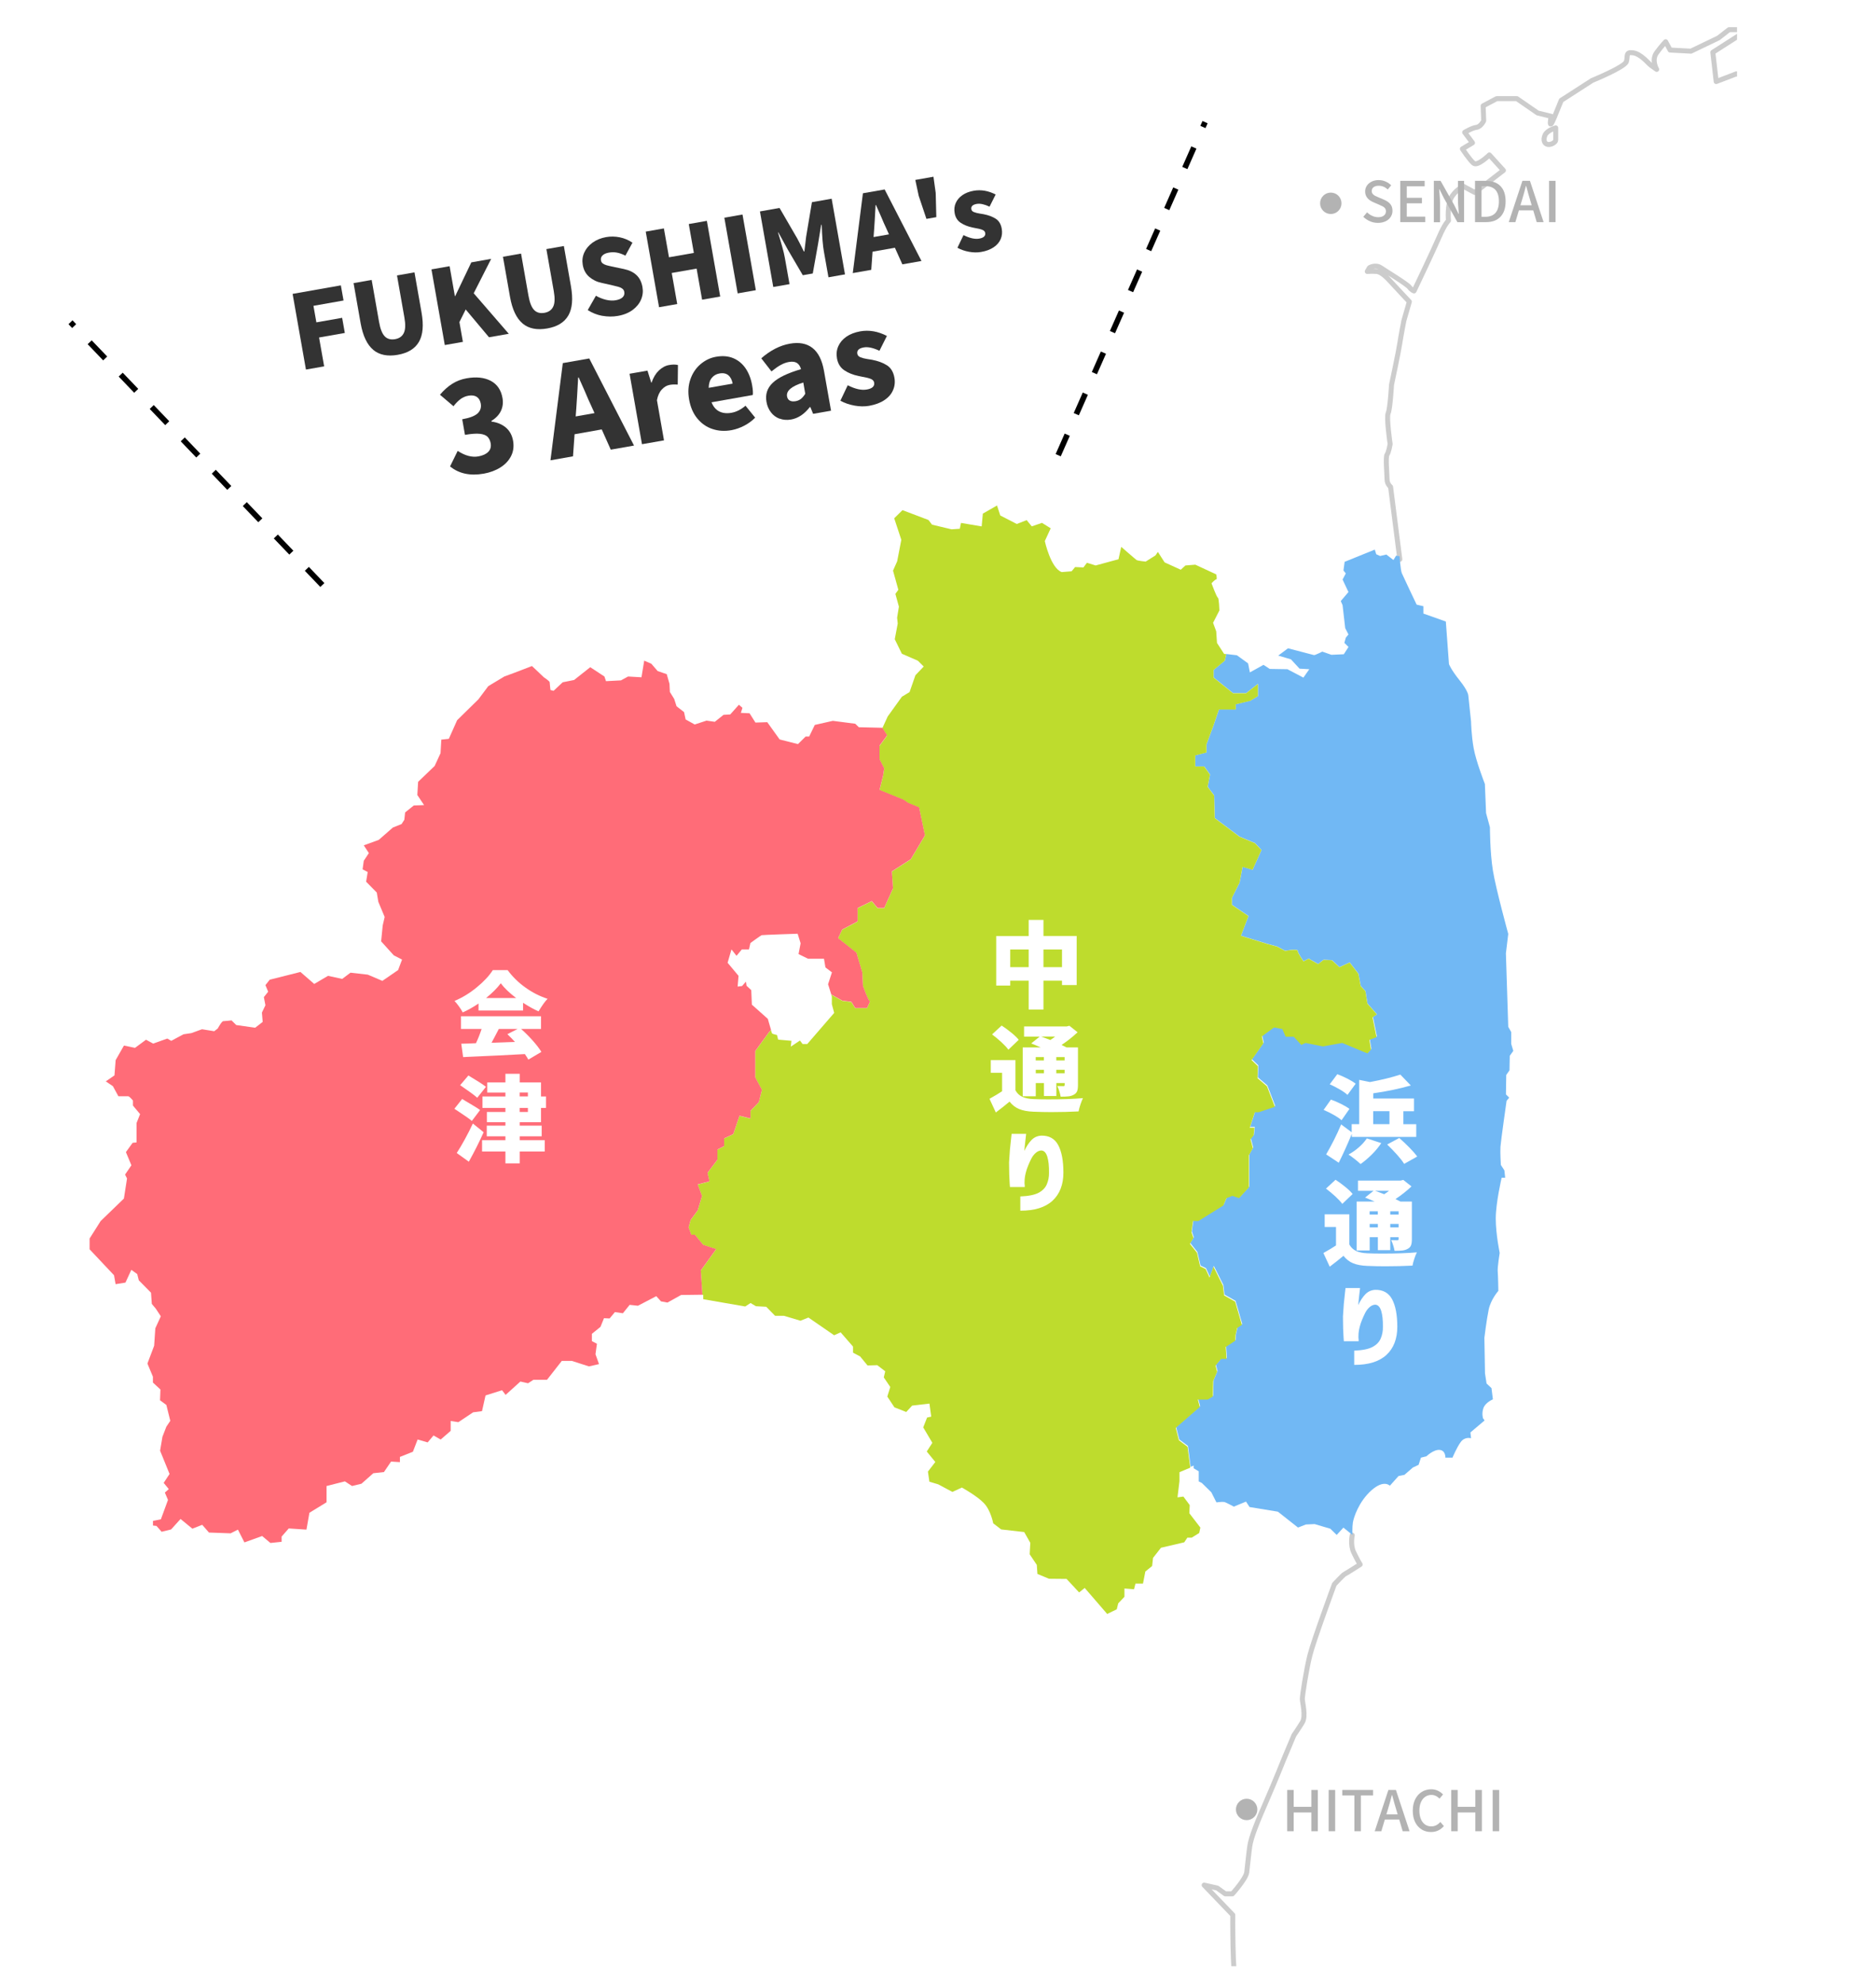 <?xml version="1.0" encoding="UTF-8"?><svg id="_レイヤー_2" xmlns="http://www.w3.org/2000/svg" xmlns:xlink="http://www.w3.org/1999/xlink" viewBox="0 0 334.8 354"><defs><style>.cls-1,.cls-2,.cls-3{fill:none;}.cls-4{clip-path:url(#clippath-1);}.cls-5,.cls-6{fill:#fff;}.cls-7{fill:#71b8f4;}.cls-6{filter:url(#drop-shadow-1);}.cls-2{stroke:#ccc;stroke-linecap:round;stroke-linejoin:round;stroke-width:.89px;}.cls-3{stroke:#000;stroke-dasharray:4;stroke-miterlimit:10;}.cls-8{fill:#bedc2d;}.cls-9{fill:#b3b3b3;}.cls-10{fill:#ff6c78;}.cls-11{fill:#333;}.cls-12{clip-path:url(#clippath);}</style><clipPath id="clippath"><rect class="cls-1" width="334.8" height="354"/></clipPath><clipPath id="clippath-1"><polygon class="cls-1" points="310 350.78 -32.85 350.78 -32.85 203 90.51 102.6 107.85 1.48 310 1.48 310 350.78"/></clipPath><filter id="drop-shadow-1" x="-185.18" y="-75.59" width="534" height="520" filterUnits="userSpaceOnUse"><feOffset dx="2" dy="2"/><feGaussianBlur result="blur" stdDeviation="5"/><feFlood flood-color="#000" flood-opacity=".06"/><feComposite in2="blur" operator="in"/><feComposite in="SourceGraphic"/></filter></defs><g id="_レイヤー_1-2"><g class="cls-12"><g class="cls-4"><path class="cls-6" d="M331.65-62.2c-.12-.22-.39-.3-.61-.18l-3.18,1.72-1.88,1.53L84.92-27.53l-16.03.72c.53-.37,1.04-.66,1.55-.95,1.1-.64,2.24-1.29,3.36-2.56.16-.19.15-.47-.04-.63s-.47-.14-.63.04c-1.02,1.16-2.05,1.75-3.13,2.38-.85.49-1.73,1-2.66,1.8-2.34,2.01-5,5.83-8.25,15.78-2.68,8.2-5.61,15.57-7.96,21.5-3.17,8.01-5.47,13.79-5.47,17.05,0,1.69-.06,4.05-.12,6.55-.14,6.02-.3,12.84.12,15.97.54,3.95-2.39,11.92-4.18,16.32-1.17,2.87-14.65,23.5-18.48,26.1-1.63,1.11-2.54,1.7-3.05,2.03-.73.48-.93.6-.79,1.01.01.06.06.23,1.57,3.13l-1.17.55c-.77-3.4-1.34-3.4-1.62-3.4-.54,0-5.72,2.49-9.97,4.58-.15.08-.25.23-.25.4,0,1.42-.06,3.85-.23,4.34-.02.05-.04.09-.05.1l-1.74-3.27c-.1-.19-.33-.28-.53-.21-6.86,2.26-7.15,2.69-7.25,2.83-.26.38-.78,1.8-1.03,2.52l-2.14-.29c-.11,0-.22.01-.32.08-.58.4-14.16,9.82-16.41,11.96-.97.93-2.93,2.44-4.83,3.91-2.58,2-5.02,3.88-5.6,4.73-.82,1.17-1.09,2.02-1.17,2.34-.37.44-1.91,2.4-2.21,5.05-.65,1.55-1.08,2.41-1.12,2.5,0,.03-.83,2.86-1.55,4.36-.78,1.61-1.01,3.97-1.02,4.15,0,.05.44,5.49.01,7.25-.48,1.95-4.68,14.59-6.75,17.19-.7.87-1.82,1.94-3.12,3.17-2.77,2.63-6.22,5.91-8.57,10.03-2.19,3.83-3.25,6.97-4.02,9.26-.45,1.35-.81,2.41-1.24,3.15-.32.55-.74,1.43-1.23,2.44-1.27,2.65-3.2,6.66-4.67,7.36-.25.12-.57.26-.94.43-3,1.37-9.23,4.22-13.02,8-4.08,4.08-11.8,12.52-14.1,15.56-2.04,2.69-7.2,6.95-11.06,9.11-.36.2-.72.41-1.06.6-3.09,1.77-5.32,3.05-9.76,2.16-5.12-1.04-8.21-.68-8.33-.67-.1.01-.2.06-.27.13l-9.05,9.34c-.94.55-21.4-50.98-22.6-49.81-.98.96-1.12,63.93-4.6,65.56-.34.16-.62.28-.81.37-1.92.8-6.4,2.42-6.44,2.43-.23.08-.35.34-.27.57.07.18.24.3.42.3.05,0,.1,0,.15-.03.05-.02,4.54-1.64,6.48-2.45.11-.05.27-.12.47-.21v154.04H231.59c1.24,1.39,2.31,2.41,2.66,2.74l.5,3.03c.04.22.23.37.44.37.02,0,.48-.28.44-.52l-.53-3.18c-.02-.1-.07-.19-.14-.26-.02-.02-.95-.88-2.16-2.18-1.41-1.52-3.19-3.63-4.37-5.76-2.15-3.87-12.26-31.43-12.58-33.61-.33-2.3-.59-11.07.53-12.76,1.34-2.02,1.28-4.51,1.28-4.62,0-.12-.05-.22-.13-.31-.1-.1-2.42-2.36-5.16-3.63-2.07-.96-5.5-2.81-6.96-3.6l.49-.29c.9.4,2.71,1.19,2.93,1.3.29.15,5.39,3.1,5.75,3.39h0c.21.18.95.58,4.18,2.08.21.1.45.02.57-.18,3.15-5.28,3.15-5.48,3.15-5.62,0-.2-.11-.46-.54-1.41-.27-.59-.6-1.35-.93-2.16-.53-1.33-.59-9.39-.57-12.39,0-.12-.04-.23-.12-.31l-4.09-4.25.8.18,1.35.98c.08.05.17.08.26.08h1.28c.13,0,.25-.05.33-.15.26-.28,2.5-2.8,2.67-4.08.06-.5.13-1.1.2-1.76.09-.88.2-1.85.33-2.82.22-1.67,1.48-4.65,2.97-8.08,1.56-3.58,3.07-7.36,3.08-7.39l1.76-4.2s.84-1.21,1.52-2.31c.59-.96.33-2.61.16-3.7-.05-.32-.09-.57-.09-.72,0-.58.7-5.1,1.34-7.67.61-2.43,3.96-11.55,4.32-12.53.68-.73,1.49-1.56,1.62-1.65.24-.1,2.07-1.26,2.84-1.76.21-.13.27-.41.14-.62,0,0-.5-.79-1.12-2.12-.43-.92-.69-2.24-.8-2.95v-.04s-.07-1.27.06-2.11c.12-.8.97-3.51,3.14-5.44,1.81-1.61,2.58-.89,2.6-.87l.37.42,1.81-2.02,1.02-.2,1.56-1.36,1.15-.55.4-1.22.85-.21.1-.09c.29-.28,1.27-1.08,1.96-1,.57.05.57.73.57.86l-.03.53h2.13l.13-.31s.72-1.75,1.42-2.69c.5-.68,1.2-.5,1.27-.48l.73.23-.16-1.53,2.69-2.28-.5-.68c-.05-.19-.15-.77.08-1.44.23-.64,1.09-1.13,1.41-1.26l.35-.15-.31-2.56-.89-.84-.25-1.56-.11-6.29s.39-3.21.77-5c.35-1.67,1.59-3.07,1.61-3.09l.13-.15v-.2c0-.11-.04-2.76-.11-3.5-.05-.48.19-2.21.35-3.19l.02-.09-.02-.09s-.68-3.3-.69-6.05c0-2.21.71-5.62.96-6.76h.79l-.21-1.99-.63-.96c-.03-.49-.12-2.2-.06-3.05.06-.93.92-7.01,1.07-8.01l.68-.81-.76-.74.05-3.11.58-.83.05-2.59.68-.95-.42-1.41v-2.24l-.53-.94-.42-12.91.43-3.57-.03-.09c-.02-.08-2.21-8.04-2.73-11.25-.51-3.19-.52-7.6-.52-7.64l-.69-2.62-.21-5.13-.03-.16s-1.57-4.02-1.98-6.28c-.41-2.27-.47-4.68-.47-4.75l-.49-4.58c0-.16-.08-1.04-1.66-3.01-1.26-1.57-1.7-2.48-1.8-2.71l-.58-7.85-3.98-1.41v-1.36l-1.35-.31c-.46-.97-2.31-4.86-2.52-5.36-.15-.35-.3-1.9-.37-2.88h-.06s-.97-12.26-.97-12.26c0-.12-.07-.24-.17-.31-.02-.01-.46-.38-.46-.98,0-.24-.02-.65-.05-1.15-.05-.88-.15-2.72-.04-3.01.34-.45.57-1.7.64-2.07,0-.05,0-.09,0-.14-.32-2.21-.57-4.84-.39-5.26.37-.78.6-4.5.64-5.17.05-.24,1.27-5.99,1.48-7.39.2-1.37.72-4,.72-4l.98-3.4c.04-.15,0-.32-.1-.43,0,0-2.78-2.95-3.38-3.61-.26-.29-.5-.54-.74-.76,1.22.78,3.17,2.02,3.43,2.36.53.69,1,.82,1.09.83.21.04.4-.06.49-.25.04-.07,3.55-7.42,4.52-9.7.9-2.12,1.51-2.69,1.51-2.7.11-.09.17-.24.15-.38-.08-.8-.12-3.11.62-4.12.67-.92,1.33-1.3,1.62-1.44l1.82.98c.16.08.35.07.49-.04l5.11-3.94c.1-.08.16-.19.17-.32.01-.12-.03-.25-.11-.34l-2.51-2.76c-.08-.09-.2-.14-.32-.15-.1.01-.24.04-.33.13-.94.92-1.97,1.54-2.2,1.46-.43-.37-1.2-1.41-1.66-2.08l1.4-.84c.11-.07.18-.17.21-.3s0-.25-.08-.35l-1.1-1.46c.45-.24,1.08-.53,1.5-.58,1.02-.12,1.59-1.3,1.65-1.44.03-.06.04-.13.04-.2l-.09-2.38,2.06-1.1h3.36l3.59,2.48s.09.05.15.07l2,.49c-.17,1-.08,1.37.29,1.48.5.14.74-.33,1.24-1.55l1.15-2.83,5.32-3.43c1.81-.73,6.04-2.56,6.37-3.63.1-.33.12-.63.14-.87.01-.14.03-.35.05-.39,0,0,.1-.06.52,0,.93.13,1.95,1.15,2.49,1.7.22.22.33.33.42.39l1.1.79c.17.12.41.11.56-.04.16-.14.19-.38.08-.56-.03-.06-.83-1.4-.02-2.49.49-.66.88-1.13,1.15-1.44l.5.93c.07.14.21.23.37.23l3.71.2c.08.01.15-.01.22-.04l4.99-2.41,1.78-1.38h1.73l6.01-16.3-3.96,29.71c-.06.11-.08.24-.04.36.04.12.12.22.24.27l6.82,3.21-1.88,2.53c-.09.13-.11.29-.05.44.06.15.19.25.35.27,2.51.35,5.46.94,5.81,1.28.35.48,1.54,3.15,2.26,4.84.07.17.28.27.43.27.19,0,.35-.13.41-.3l1.38-4.07,1.66-2.19c.13-.17.12-.4-.01-.56-.91-1.08-1.93-2.44-2.01-2.75-.1-.59-.9-5.9-.9-5.9-.02-.1-.07-.2-.14-.27l-1.1-.98c-.05-.05-.12-.08-.19-.1l-3-.78,2.58-2.3c.15-.13.19-.35.11-.53l-1.6-3.35c-.05-.11-.15-.2-.27-.24-.12-.03-.25-.02-.36.05l-3.02,1.82-.41-3.17c-.01-.1-.06-.19-.13-.26-.89-.88-1.84-1.84-2.47-2.53.1.04.2.07.29.1,1.37.49,2.01.69,2.35.63.51-.1,4.15-3.69,4.08-4.31-.02-.22-.23-.41-.46-.42-.18,0-1.43-.23-2.78-.48l1.83-1.26c.12-.08.19-.22.19-.37v-4.63c0-.14-.06-.26-.17-.35l-1.1-.88h2.35l1.08,2.21c.05.11.15.19.26.23l1.8.59c.14.05.29.02.41-.07.12-.09.18-.23.17-.38l-.5-10.15c0-.15-.09-.29-.23-.37-.13-.07-.3-.08-.43,0l-4.89,2.68-4.47-5.33c-.08-.09-.2-.15-.32-.16-.14-.01-.25.04-.33.12l-3.89,3.73-.46-.86c1.3-1.28,2.7-2.62,2.87-2.75.07-.03.19-.06.37-.1,1.12-.28,3.76-.95,6.43-3.41,2.79-2.57,4.57-6.18,4.3-7.68-.07-.41-.29-.71-.62-.84-.58-.24-2.21-.27-4.82-.3-2.39-.03-5.67-.08-6.36-.46-.7-.39-.64-2.7-.36-4.39,2.16.45,5.35.87,5.78-.39.24-.7.28-1.28.27-1.67,1.25-.03,3.29-.21,3.79-.99.28-.44.5-1.2.71-1.93.09-.32.21-.74.3-.97.14.03.32.08.54.13,2.61.62,3.53.72,3.96.44.14-.09.23-.23.26-.39.11-.62.02-4.92,0-5.4,0-.15-.08-.29-.21-.37-2.18-1.36-5.68-4-5.81-5.28-.08-.75-.35-1.22-.8-1.4-.1-.04-.2-.06-.29-.06l1.2-2.04,4.11-3.35.97-.79,3.11-1.67c.22-.12.3-.39.18-.61Z"/><path class="cls-2" d="M249.82,99.79l-1.65-12.93s-.63-.49-.63-1.33-.3-4.04,0-4.43.55-1.87.55-1.87c0,0-.7-4.78-.35-5.52s.6-5.07.6-5.07c0,0,1.27-5.96,1.47-7.36.21-1.4.73-4.06.73-4.06l.98-3.4s-2.78-2.95-3.38-3.62-1.63-1.7-2.43-1.77-1.7,0-1.7,0l.38-.66s1.05-.66,2.03,0,4.66,2.88,5.11,3.47.83.66.83.66c0,0,3.53-7.39,4.51-9.68.98-2.29,1.63-2.86,1.63-2.86,0,0-.3-3.05.7-4.43,1-1.38,2-1.67,2-1.67l2,1.08,5.11-3.94-2.51-2.76s-2.1,2.07-2.81,1.48-2-2.56-2-2.56l1.8-1.08-1.4-1.87s1.3-.79,2.1-.89,1.3-1.18,1.3-1.18l-.1-2.66,2.41-1.28h3.61l3.71,2.56,2.41.59s-.6,3.05.6.1l1.2-2.95,5.51-3.55s5.81-2.36,6.11-3.35-.2-1.77,1.2-1.58,2.81,1.97,3.11,2.17l1.1.79s-1-1.64,0-2.99c1-1.35,1.6-1.94,1.6-1.94l.8,1.48,3.71.2,4.91-2.36,1.9-1.48h3.41l-6.31,4.04.6,5.22,3.61-1.38,5.41,2.07-2.41,4.14,7.32,3.45-2.2,2.97s5.61.78,6.11,1.46,2.31,4.92,2.31,4.92l1.4-4.14,1.7-2.25s-2-2.38-2.1-2.97-.9-5.91-.9-5.91l-1.1-.98-3.81-.98,3.21-2.86-1.6-3.35-3.61,2.17-.5-3.84s-3.61-3.55-3.31-3.64,3.21,1.18,3.71,1.08,4.01-3.84,3.71-3.84-3.91-.69-3.91-.69l2.71-1.87v-4.63l-2.1-1.67h3.91l1.2,2.46,1.8.59-.5-10.15-5.21,2.86-4.71-5.61-4.31,4.14-.9-1.67s2.91-2.86,3.21-3.05,3.51-.49,6.72-3.45,5.01-7.29,3.81-7.78-9.82,0-11.23-.79c-1.4-.79-.5-5.32-.5-5.32,0,0,5.31,1.18,5.71,0,.4-1.18.2-1.97.2-1.97,0,0,3.41,0,3.91-.79s.9-3.15,1.2-3.15,4.41,1.18,4.51.59,0-5.32,0-5.32c0,0-5.81-3.64-6.01-5.61s-1.7-.59-1.7-.59l1.9-3.25,5.21-4.24,3.11-1.67"/><path class="cls-2" d="M277.64,22.82s-1.5.39-1.9,1.28-.1,1.58.5,1.67,1.4-.39,1.4-.79v-2.17Z"/><polygon class="cls-2" points="311.34 26.85 313.52 26.85 313.97 29.22 312.09 30.77 311.34 26.85"/><polygon class="cls-2" points="319.38 32.84 320.14 30.77 322.39 32.54 324.12 35.13 321.75 35.87 319.38 32.84"/><polygon class="cls-2" points="330.89 26.85 333.14 25.01 336.37 27.3 335.47 28.81 335.47 32.1 334.27 32.1 330.89 26.85"/><polygon class="cls-2" points="325.92 11.34 326.22 13.11 328.1 12.23 328.1 10.45 325.92 11.34"/><polygon class="cls-2" points="324.87 .7 326.53 3.81 327.01 2.25 326.3 .26 325.17 .26 324.87 .7"/><path class="cls-2" d="M241.33,273.89s-.39,1.67.26,3.05c.65,1.38,1.15,2.17,1.15,2.17,0,0-2.54,1.63-2.77,1.72s-1.84,1.82-1.84,1.82c0,0-3.71,10.05-4.36,12.66s-1.35,7.14-1.35,7.78.68,3.08,0,4.19-1.5,2.29-1.5,2.29l-1.8,4.28s-1.5,3.77-3.08,7.39c-1.58,3.62-2.78,6.5-3.01,8.2-.23,1.7-.38,3.4-.53,4.58s-2.56,3.84-2.56,3.84h-1.28l-1.43-1.03-2.33-.52,5.11,5.32s-.08,10.86.6,12.56c.68,1.7,1.43,3.18,1.43,3.4s-3.08,5.39-3.08,5.39c0,0-3.98-1.85-4.06-1.99s-5.56-3.32-5.86-3.47-3.16-1.4-3.16-1.4l-1.35.81s4.96,2.73,7.67,3.99c2.71,1.26,5.04,3.55,5.04,3.55,0,0,.08,2.44-1.2,4.36s-.9,11.01-.6,13.08c.3,2.07,10.37,29.7,12.63,33.76,2.26,4.06,6.61,8.05,6.61,8.05l.53,3.18"/><path class="cls-2" d="M235.19,427.32l-406.16,9.29v-167.23s4.51-1.63,6.46-2.44,14.36-7.17,15.56-8.35,12.55-7.83,12.55-7.83l9.1-9.38s3.08-.37,8.19.66,7.44-.74,11.12-2.81c3.68-2.07,9.02-6.35,11.2-9.23,2.18-2.88,9.85-11.3,14.06-15.51s11.65-7.31,13.83-8.35,4.89-7.9,6.09-9.97,1.8-6.35,5.26-12.41c3.46-6.06,9.47-10.42,11.65-13.15,2.18-2.73,6.39-15.51,6.84-17.36s0-7.39,0-7.39c0,0,.23-2.36.98-3.92s1.58-4.43,1.58-4.43c0,0,.45-.89,1.13-2.51.3-2.88,2.18-4.95,2.18-4.95,0,0,.15-.89,1.13-2.29s8.12-6.43,10.37-8.57,16.36-11.92,16.36-11.92l2.51.34s.8-2.31,1.1-2.76,7.02-2.66,7.02-2.66l1.8,3.4s.55.44.8-.3.25-4.48.25-4.48c0,0,9.22-4.53,9.77-4.53s1.3,3.6,1.3,3.6l2.1-.98s-1.7-3.25-1.75-3.45-.25.1,3.66-2.56,17.44-23.34,18.64-26.3,4.81-12.11,4.21-16.55,0-16.84,0-22.46,7.22-19.5,13.41-38.41c6.19-18.91,10.05-15.37,13.96-19.8"/></g><path class="cls-7" d="M269.7,186.3v-2.18l-.53-.93-.42-13.11.42-3.47s-2.21-8.03-2.74-11.3c-.53-3.27-.53-7.72-.53-7.72l-.69-2.54-.21-5.18s-1.58-4.04-2-6.37c-.42-2.33-.47-4.79-.47-4.79l-.49-4.63s0-.76-1.55-2.7c-1.55-1.93-1.9-2.9-1.9-2.9l-.56-7.6-4.01-1.42v-1.31l-1.2-.28s-2.39-5.01-2.64-5.6c-.25-.59-.4-3.04-.4-3.04l-.63-.1-.47.78-1.27-.98-1.11.26-.69-.31-.26-.83-5.38,2.18-.21,1.55.42.52-.58,1.09,1.05,2.23-1.37,1.61.32.73.47,4.09.58,1.14-.47.57-.26.93.74.73-.84,1.3-2.21.1-1.63-.57s-1.32.67-1.48.62c-.16-.05-4.64-1.21-4.64-1.21l-1.74,1.3,2.27.67,1.53,1.66,1.74.1-1.05,1.5-2.85-1.5-3.16-.05-1.11-.73-2.43,1.35-.32-1.61-2-1.45-1.89-.22-.26,1.17-2,1.66v1.35l3.48,2.8h2.32l2.11-1.66v2.18l-1.37.83-2.58.62v.93h-3.01l-.95,2.8-1.27,3.42v1.45l-2,.52v1.97h1.58l1.05,1.45-.42,2.18,1.16,1.55.11,4.04,4.43,3.32,2.74,1.14,1.16,1.24-1.58,3.52-1.79-.52-.53,2.8-1.37,2.73v1.24l2.95,2-1.34,3.52,4.71,1.45,1.76.48,1.41.76s2.25-.41,2.25,0,1.05,1.87,1.05,1.87l.91-.48,1.69.97.98-.76,1.48.07,1.34,1.24,1.83-.83,1.55,2,.42,2.21.84.9.35,2.21,1.69,1.93-.7.48.7,3.46-1.27.48.28,1.73-.63.69-4.5-1.87-3.45.62-3.09-.62-.77.35-1.34-1.45h-1.44l-.6-1.38-1.48-.28-2.18,1.59.28,1.24-2.11,2.98,1.13,1.09-.07,2.14,1.69,1.45,1.41,3.66-.23.08-2.65.89h-.7l-.91,2.76h.84l-.14,1.38-.56.69.42,1.59-.7,1.24v5.74l-1.76,1.93-1.2-.41-1.05.41-.56,1.31-4.43,2.76h-.98l-.28,2,.35,1.04-.63,1.04,1.27,1.59.56,2.42.98.48.7,1.52.7-1.93,1.69,3.39.21,1.73,1.97,1.11,1.2,4.15-.84.55-.28,1.24-.07,1.04-1.69,1.11.14,2.14h-.98l-.98,1.17.28,1.11-.7,1.66-.07,2.76-.91.55h-1.76l.35,1.31-4.29,3.73.56,2.21,1.55,1.17.48,3.72.53-.23v.48l.91.55v1.8l.56.28,1.69,1.66.91,1.8s1.05-.14,1.39-.07c.33.07,1.71.83,1.71.83l2.18-.9.63.97,5.06.83,3.59,2.83,1.41-.55,1.55-.07,2.81.83,1.13,1.11,1.2-1.31,1.62,1.31s-.07-1.31.07-2.21c.14-.9,1.05-3.73,3.3-5.74,2.25-2,3.3-.83,3.3-.83l1.55-1.73,1.05-.21,1.51-1.31,1.02-.48.42-1.28.98-.24s1.27-1.24,2.36-1.14c1.09.1,1.02,1.38,1.02,1.38h1.27s.74-1.8,1.48-2.8c.74-1,1.83-.66,1.83-.66l-.11-1.04,2.53-2.14-.28-.38s-.28-.83.07-1.83c.35-1,1.69-1.55,1.69-1.55l-.25-2-.88-.83-.28-1.8-.11-6.36s.39-3.21.77-5.04c.39-1.83,1.72-3.32,1.72-3.32,0,0-.04-2.73-.11-3.46-.07-.73.35-3.32.35-3.32,0,0-.69-3.31-.7-6.06,0-.03,0-.06,0-.09,0-2.76,1.05-7.26,1.05-7.26h.63l-.14-1.31-.63-.97s-.14-2.21-.07-3.25c.07-1.04,1.09-8.19,1.09-8.19l.47-.57-.58-.57.05-3.47.58-.83.05-2.59.63-.88-.37-1.24Z"/><path class="cls-5" d="M148.45,179.12v-1.35l-.11-.36-.57-1.82.69-2.12-1.16-.88-.26-1.55h-2.85l-1.69-.83.37-1.92-.53-1.71s-6.28.21-6.43.26-2,1.4-2,1.4l-.26,1.14h-1.27l-.95,1.14-.9-1.14-.69,2.38,1.95,2.33-.16,1.92.79-.1.69-.78.11.73.84.78.11,2.59,2.85,2.54s.35,1.23.57,1.98c.09.29.15.52.17.56.05.16.9.31.9.31l.21.83,2.37.21-.11,1.04,1.63-1.09.47.62h.84l4.8-5.55-.42-1.55Z"/><path class="cls-8" d="M245.02,181.45l.7-.48-1.69-1.93-.35-2.21-.84-.9-.42-2.21-1.55-2-1.83.83-1.34-1.24-1.48-.07-.98.76-1.69-.97-.91.48s-1.05-1.45-1.05-1.87-2.25,0-2.25,0l-1.41-.76-1.76-.48-4.71-1.45,1.34-3.52-2.95-2v-1.24l1.37-2.73.53-2.8,1.79.52,1.58-3.52-1.16-1.24-2.74-1.14-4.43-3.32-.11-4.04-1.16-1.55.42-2.18-1.05-1.45h-1.58v-1.97l2-.52v-1.45l1.27-3.42.95-2.8h3.01v-.93l2.58-.62,1.37-.83v-2.18l-2.11,1.66h-2.32l-3.48-2.8v-1.35l2-1.66.26-1.17-.38-.04-1.27-1.96-.14-2.07-.56-1.52,1.13-2.21s-.07-2.21-.28-2.28c-.21-.07-1.13-2.56-1.13-2.56,0,0,.63-.69.84-.69s0-.9,0-.9l-3.73-1.73-1.76.14-.84.76-2.88-1.31-1.2-1.87-.42.62-1.76,1.11s-1.41-.14-1.62-.28-2.74-2.35-2.74-2.35l-.49,2.21-4.08,1.11-1.55-.48-.63.83-1.48-.07-.63.76-1.76.14c-1.97-.69-3.02-5.53-3.02-5.53l1.05-2.28-1.55-.97-1.83.62-.91-1.11-1.76.69-2.95-1.52-.58-1.78-2.53,1.45-.21,2.28-3.69-.62-.21,1.04-1.48.1-3.48-.83-.63-.83-4.64-1.76-1.48,1.45,1.27,3.84-.74,3.84-.74,1.66.95,3.42-.53.73.63,2.28-.32,1.97.11,1.04-.53,2.8,1.27,2.59,2.85,1.24,1.05,1.04-1.48,1.55-1.05,3.01-1.37.83-2.53,3.52-.95,2.07h-.01s.86,1.33.86,1.33l-1.37,1.87v2.38l.84,1.66-.21,1.35-.63,2.49,4.32,1.76.74.52,2,.83,1.05,4.98-.42.71-2.11,3.54-3.38,2.18.21,3.01-1.58,3.52h-1.16l-1.05-1.24-2.53,1.24v2.38l-2.74,1.45-.74,1.55,3.27,2.59,1.05,3.52.11,2.38s.95,2.7,1.27,2.8l-.53,1.17h-2.11l-.7-1.11-1.62-.21-1.96-1.1.11.36v1.35l.42,1.55-4.8,5.55h-.84l-.47-.62-1.63,1.09.11-1.04-2.37-.21-.21-.83s-.84-.16-.9-.31c-.01-.04-.08-.26-.17-.56l-.36.37-2.46,3.39v4.7l1.2,2.21-.56,2.21-1.48,1.52v1.38l-1.97-.48-1.11,3.27-1.63.76v1.38l-1.2.62v1.8l-1.76,2.35.35,1.52-2.11.55.77,2.07-.77,2.56-1.27,1.73-.35,1.31.49,1.31h.63l1.48,1.8,2.32.76-2.74,3.8.28,4.34h.16s0,.78,0,.78l7.49,1.3.95-.62.95.57,1.85.1,1.58,1.61h1.58l2.95.88,1.42-.57,4.59,3.16,1.16-.52,2.21,2.54v1.09l1.27.67,1.32,1.61,1.74-.05,1.42,1.09-.26,1.09,1.16,1.71-.53,1.71,1.27,1.92,2.11.83,1.05-1.14,3.09-.36.32,2.33-.74.16-.69,1.76,1.63,2.75-1,1.55,1.53,1.87-1.32,1.71.26,1.81,1.58.47,2.53,1.35,1.69-.78s2.64,1.45,3.9,2.75c1.27,1.3,1.69,3.63,1.69,3.63l1.42,1.09,4.11.47,1.09,1.92-.11,2.05,1.27,1.89.11,1.61,2.06.86,3.14.03,2.24,2.41,1-.8,4.01,4.64,1.71-.83.26-1.06,1.11-1.17v-1.48l1.71.13.26-1.01h1.34l.42-2.15,1.21-.98.16-1.45,1.42-1.81,4.15-.97.56-.83h.77l1.34-.83.21-.97-1.97-2.56.07-1.45-1.13-1.52-1.05.14.35-2.9v-1.59l1.93-.81-.48-3.72-1.55-1.17-.56-2.21,4.29-3.73-.35-1.31h1.76l.91-.55.07-2.76.7-1.66-.28-1.11.98-1.17h.98l-.14-2.14,1.69-1.11.07-1.04.28-1.24.84-.55-1.2-4.15-1.97-1.11-.21-1.73-1.69-3.39-.7,1.93-.7-1.52-.98-.48-.56-2.42-1.27-1.59.63-1.04-.35-1.04.28-2h.98l4.43-2.76.56-1.31,1.05-.41,1.2.41,1.76-1.93v-5.74l.7-1.24-.42-1.59.56-.69.14-1.38h-.84l.91-2.76h.7l2.88-.97-1.41-3.66-1.69-1.45.07-2.14-1.13-1.09,2.11-2.98-.28-1.24,2.18-1.59,1.48.28.6,1.38h1.44l1.34,1.45.77-.35,3.09.62,3.45-.62,4.5,1.87.63-.69-.28-1.73,1.27-.48-.7-3.46Z"/><path class="cls-10" d="M165.07,149.01l-1.05-4.98-2-.83-.74-.52-4.32-1.76.63-2.49.21-1.35-.84-1.66v-2.38l1.37-1.87-.86-1.33-4.2-.1-.63-.62-4.01-.52-3.22.73-1,2.07h-.63l-1.37,1.35-3.27-.83-2.21-3.08-2.11.07-1.05-1.66-1.55-.07.28-.9-.63-.55-1.55,1.73-1.2.07-1.55,1.24-1.48-.21-2.11.69-1.62-.9-.28-1.31-1.34-1.04-.42-1.31-.77-1.24-.07-1.45-.49-1.73-1.62-.55-1.13-1.31-1.27-.55-.49,2.97-2.39-.14-1.27.69-2.67.14-.28-.83-2.53-1.66-2.88,2.28-2.04.41-1.62,1.52-.56-.14s-.14-1.17-.14-1.38-1.05-.9-1.05-.9l-2.11-2s-3.02,1.17-3.23,1.24c-.21.07-1.69.62-1.69.62l-2.88,1.73-1.76,2.35-3.8,3.73-1.48,3.32-1.34.14-.14,2.42-1.05,2.28-2.95,2.83-.14,2.35,1.2,1.8-1.83.07-1.55,1.24-.14,1.31-.49.76-1.55.62-2.53,2.21-2.67.97.91,1.38-.91,1.38-.21,1.52.91.48-.28,1.73,1.9,1.93.28,1.66,1.13,2.7-.35,1.52-.28,2.83,2.25,2.49,1.48.76-.7,1.87-2.81,1.93-2.6-1.11-3.09-.35-1.48,1.11-2.53-.55-2.46,1.45-2.46-2.14-5.48,1.38-.77.97.49,1.17-.77.97.28,1.45-.63,1.31.14,1.66-1.34,1.04-3.38-.48-.84-.83s-1.2.14-1.48.14-.98,1.31-.98,1.31l-.63.48-2.18-.35-1.9.69-1.41.21-2.18,1.17-.7-.41-2.53.9-1.27-.69-1.97,1.45-1.97-.41-1.48,2.6-.21,2.72-1.55,1.07,1.27.86.98,1.8h1.76c.21,0,.84.76.84.76v.9l1.27,1.52-.63,1.59v3.46l-.7.07-1.2,1.66.98,2.35-1.13,1.66.35.69-.56,3.59-4.15,4.01-1.97,3.11v1.93l4.36,4.63.28,1.59,1.76-.28,1.05-2.28,1.05.76.28,1.11,2.18,2.21.14,2,.7.83.91,1.38-.98,2.14-.21,3.11-1.2,3.18.98,2.35v1.04l1.34,1.24-.07,1.93,1.13.83.7,2.83-.7,1.04-.7,1.8-.42,2.49,1.69,4.15-1.05,1.59.91,1.11-.7.62.56,1.31-1.27,3.46-1.41.28v.83l.63.07.91,1.04,1.69-.41,1.69-1.87,2.11,1.73,1.76-.69,1.2,1.38,3.87.14,1.3-.66,1.16,2.28,3.16-1.14,1.48,1.24,2-.21v-.93l1.27-1.45,3.16.21.53-3.01,3.06-1.87v-2.9l3.27-.83,1.27.83,1.69-.41,2.11-1.87,1.9-.21,1.27-1.87,1.58.1v-.93l2.32-.93.84-2.18,1.79.52,1.05-1.24,1.27.73,1.79-1.55v-1.76l1.37.21,2.64-1.76,1.58-.21.63-2.8,2.95-.93.63.83,2.64-2.38,1.37.31.95-.62h2.43l2.64-3.37h1.79l3.06.98,1.79-.41-.63-1.76.26-1.87-.9-.47v-1.3l1.53-1.24.63-1.55,1,.05.95-1.14,1.42.21,1.21-1.5,1.48.16,3.27-1.71.84.93,1.16.21,2.43-1.35,3.8-.05-.28-4.34,2.74-3.8-2.32-.76-1.48-1.8h-.63l-.49-1.31.35-1.31,1.27-1.73.77-2.56-.77-2.07,2.11-.55-.35-1.52,1.76-2.35v-1.8l1.2-.62v-1.38l1.63-.76,1.11-3.27,1.97.48v-1.38l1.48-1.52.56-2.21-1.2-2.21v-4.7l2.46-3.39.36-.37c-.22-.75-.57-1.98-.57-1.98l-2.85-2.54-.11-2.59-.84-.78-.11-.73-.69.78-.79.1.16-1.92-1.95-2.33.69-2.38.9,1.14.95-1.14h1.27l.26-1.14s1.85-1.35,2-1.4,6.43-.26,6.43-.26l.53,1.71-.37,1.92,1.69.83h2.85l.26,1.55,1.16.88-.69,2.12.57,1.82,1.96,1.1,1.62.21.7,1.11h2.11l.53-1.17c-.32-.1-1.27-2.8-1.27-2.8l-.11-2.38-1.05-3.52-3.27-2.59.74-1.55,2.74-1.45v-2.38l2.53-1.24,1.05,1.24h1.16l1.58-3.52-.21-3.01,3.38-2.18,2.53-4.25Z"/><path class="cls-5" d="M239.43,199.86c-.31-.28-.77-.6-1.39-.95-.62-.35-1.22-.65-1.82-.9l1.3-1.84c.58.2,1.19.46,1.83.78.63.32,1.13.61,1.48.88l-1.41,2.02ZM241.23,202.33c-.78,1.89-1.55,3.59-2.31,5.1l-2.25-1.48c.41-.7.86-1.52,1.35-2.48.49-.96.93-1.92,1.33-2.87l1.88,1.4v-1.45h1.34v-7.9l1.92.39c2.11-.39,3.92-.84,5.42-1.33l1.87,1.94c-2.01.58-4.24,1.05-6.7,1.4v.93h7.27v2.27h-1.9v2.31h2.3v2.27h-11.5v-.49ZM240.48,195.33c-.31-.29-.77-.62-1.39-.98-.62-.36-1.21-.66-1.78-.91l1.35-1.8c.58.21,1.19.48,1.82.8.63.32,1.11.62,1.46.9l-1.46,1.99ZM246.51,203.93c-.45.68-1.01,1.36-1.69,2.04-.68.67-1.35,1.24-2.01,1.7-.25-.25-.6-.54-1.04-.89-.44-.35-.81-.62-1.11-.81.64-.34,1.26-.77,1.85-1.29.59-.52,1.07-1.05,1.42-1.59l2.57.84ZM245.07,198.24v2.31h2.9v-2.31h-2.9ZM249.72,203.02c.63.55,1.24,1.13,1.83,1.73.59.6,1.05,1.13,1.37,1.58l-2.33,1.31c-.26-.44-.68-.98-1.25-1.62-.57-.64-1.17-1.25-1.78-1.84l2.16-1.16Z"/><path class="cls-5" d="M240.82,222.04c.29.52.69.9,1.21,1.14.52.24,1.19.38,2.01.41.71.03,1.58.05,2.62.05,2.49,0,4.56-.07,6.2-.22-.14.28-.29.66-.45,1.14-.16.48-.27.89-.33,1.23-1.55.08-3.18.12-4.88.12-.95,0-2.02-.02-3.21-.07-1.02-.04-1.85-.2-2.51-.47s-1.23-.71-1.72-1.33c-.8.67-1.62,1.32-2.45,1.94l-1.13-2.44c.95-.53,1.7-.98,2.25-1.35v-3.29h-2.02v-2.26h4.4v5.39ZM239.55,214.78c-.26-.37-.67-.81-1.22-1.32-.55-.51-1.12-.98-1.69-1.41l1.71-1.58c.58.38,1.16.81,1.74,1.28.58.47,1.01.89,1.31,1.26l-1.85,1.77ZM244.44,223.08h-2.33v-8.72h3.21c-.66-.29-1.23-.53-1.7-.71l1.51-1.21h-2.78v-1.82h7.61l.48-.12,1.46,1.16c-.87.82-1.82,1.57-2.86,2.26l.89.44h2.04v6.7c0,.49-.05.87-.16,1.13-.11.26-.31.47-.61.62-.26.15-.57.24-.92.28-.35.04-.81.06-1.4.06-.05-.29-.13-.62-.24-.97s-.23-.67-.36-.93c.26.01.62.02,1.08.02.09,0,.15-.02.19-.05.03-.03.05-.09.05-.18v-.32h-1.49v2.31h-2.21v-2.31h-1.46v2.38ZM245.89,216.09h-1.46v.59h1.46v-.59ZM244.44,218.97h1.46v-.62h-1.46v.62ZM245.4,212.44c.33.11.87.31,1.63.61.32-.2.61-.4.86-.61h-2.49ZM249.6,216.09h-1.49v.59h1.49v-.59ZM248.11,218.97h1.49v-.62h-1.49v.62Z"/><path class="cls-5" d="M240.15,229.79h2.57s-.02.16-.05.46-.08.67-.13,1.13c-.05.46-.1.95-.15,1.46.39-.82.82-1.47,1.29-1.95.47-.48,1.05-.74,1.74-.78,1.39-.03,2.4.53,3.02,1.68.62,1.16.93,2.8.93,4.92s-.65,3.83-1.95,5.02c-1.3,1.19-3.22,1.78-5.74,1.77v-2.54c1.45-.06,2.53-.27,3.25-.65s1.21-.88,1.48-1.52c.27-.64.41-1.33.39-2.07.02-1.17-.08-2.11-.3-2.84-.22-.72-.58-1.1-1.07-1.12-.35.01-.69.16-1.01.44-.32.28-.58.63-.79,1.04-.21.42-.39.83-.56,1.24-.17.41-.28.75-.35,1.02-.06.19-.12.46-.19.8s-.1.77-.1,1.27c.02.19.04.35.04.49s0,.21,0,.22h-2.64s-.02-.23-.05-.66-.06-.97-.08-1.64c-.02-.67-.03-1.37-.03-2.11.04-.7.09-1.43.15-2.21.07-.77.14-1.44.21-1.99.07-.55.1-.84.1-.88Z"/><path class="cls-5" d="M186.22,166.98h5.93v8.76h-2.62v-.79h-3.31v5.15h-2.64v-5.15h-3.29v.88h-2.5v-8.84h5.79v-2.88h2.64v2.88ZM180.29,172.54h3.29v-3.15h-3.29v3.15ZM186.22,172.54h3.31v-3.15h-3.31v3.15Z"/><path class="cls-5" d="M181.23,194.53c.29.52.69.9,1.21,1.14.52.24,1.19.38,2.01.41.71.03,1.58.05,2.62.05,2.49,0,4.56-.07,6.2-.22-.14.28-.29.66-.45,1.14-.16.48-.27.89-.33,1.23-1.55.08-3.18.12-4.88.12-.95,0-2.02-.02-3.21-.07-1.02-.04-1.85-.2-2.51-.47s-1.23-.71-1.72-1.33c-.8.67-1.62,1.32-2.45,1.94l-1.13-2.44c.95-.53,1.7-.98,2.25-1.35v-3.29h-2.02v-2.26h4.4v5.39ZM179.96,187.27c-.26-.37-.67-.81-1.22-1.32-.55-.51-1.12-.98-1.69-1.41l1.71-1.58c.58.38,1.16.81,1.74,1.28.58.47,1.01.89,1.31,1.26l-1.85,1.77ZM184.85,195.58h-2.33v-8.72h3.21c-.66-.29-1.23-.53-1.7-.71l1.51-1.21h-2.78v-1.82h7.61l.48-.12,1.46,1.16c-.87.82-1.82,1.57-2.86,2.26l.89.44h2.04v6.7c0,.49-.05.87-.16,1.13-.11.26-.31.47-.61.62-.26.15-.57.24-.92.28-.35.04-.81.06-1.4.06-.05-.29-.13-.62-.24-.97s-.23-.67-.36-.93c.26.01.62.02,1.08.02.09,0,.15-.02.19-.05.03-.03.05-.09.05-.18v-.32h-1.49v2.31h-2.21v-2.31h-1.46v2.38ZM186.3,188.59h-1.46v.59h1.46v-.59ZM184.85,191.47h1.46v-.62h-1.46v.62ZM185.81,184.93c.33.11.87.31,1.63.61.32-.2.61-.4.86-.61h-2.49ZM190,188.59h-1.49v.59h1.49v-.59ZM188.51,191.47h1.49v-.62h-1.49v.62Z"/><path class="cls-5" d="M180.56,202.28h2.57s-.02.16-.05.46-.08.67-.13,1.13c-.05.46-.1.95-.15,1.46.39-.82.82-1.47,1.29-1.95.47-.48,1.05-.74,1.74-.78,1.39-.03,2.4.53,3.02,1.68.62,1.16.93,2.8.93,4.92s-.65,3.83-1.95,5.02c-1.3,1.19-3.22,1.78-5.74,1.77v-2.54c1.45-.06,2.53-.27,3.25-.65s1.21-.88,1.48-1.52c.27-.64.41-1.33.39-2.07.02-1.17-.08-2.11-.3-2.84-.22-.72-.58-1.1-1.07-1.12-.35.01-.69.16-1.01.44-.32.28-.58.63-.79,1.04-.21.42-.39.83-.56,1.24-.17.41-.28.75-.35,1.02-.06.19-.12.46-.19.8s-.1.77-.1,1.27c.02.19.04.35.04.49s0,.21,0,.22h-2.64s-.02-.23-.05-.66-.06-.97-.08-1.64c-.02-.67-.03-1.37-.03-2.11.04-.7.09-1.43.15-2.21.07-.77.14-1.44.21-1.99.07-.55.1-.84.1-.88Z"/><path class="cls-5" d="M85.39,179.04c-.95.64-1.89,1.17-2.81,1.58-.15-.3-.37-.66-.66-1.06s-.56-.74-.81-.99c1.39-.58,2.72-1.39,3.98-2.43,1.26-1.03,2.21-2.05,2.86-3.07h2.64c.9,1.21,1.97,2.26,3.21,3.13,1.23.88,2.54,1.54,3.92,1.99-.45.45-.98,1.2-1.61,2.24-.84-.37-1.76-.88-2.76-1.53v1.38h-7.95v-1.25ZM93,183.57c.72.64,1.41,1.33,2.07,2.07.66.74,1.17,1.41,1.55,2.02l-2.33,1.38c-.11-.22-.32-.56-.62-.99-2.99.17-6.34.33-10.04.49l-.98.05-.33-2.39c.95-.02,1.65-.04,2.11-.07l.51-.02c.39-.81.72-1.66,1.01-2.54h-3.68v-2.27h14.28v2.27h-3.55ZM92.11,178.05c-1.2-.91-2.11-1.79-2.74-2.63-.66.88-1.54,1.75-2.62,2.63h5.36ZM89.02,183.57c-.58,1.13-1.02,1.95-1.3,2.46l4.18-.15c-.45-.49-.9-.95-1.35-1.38l1.82-.93h-3.34Z"/><path class="cls-5" d="M84.21,199.98c-.39-.34-1.21-.92-2.45-1.73l-.67-.44,1.39-1.75.7.42c.15.09.52.31,1.12.67.6.35,1.06.65,1.38.88l-1.47,1.95ZM86.31,202c-.79,1.76-1.67,3.51-2.64,5.25l-2.16-1.55c.43-.66.91-1.46,1.43-2.41s1-1.89,1.45-2.85l1.92,1.55ZM85.17,195.84c-.29-.26-.67-.56-1.17-.92-.49-.35-1.12-.79-1.88-1.32l1.47-1.73c1.53.91,2.58,1.58,3.14,2.02l-1.56,1.95ZM96.55,200.2h-3.8v.62h3.92v1.9h-3.92v.69h4.47v2.02h-4.47v2.12h-2.55v-2.12h-4.17v-2.02h4.17v-.69h-3.33v-1.9h3.33v-.62h-3.31v-1.82h3.31v-.72h-4.1v-2.05h4.1v-.69h-3.24v-1.82h3.24v-1.53h2.55v1.53h3.8v2.51h.89v2.05h-.89v2.54ZM92.74,194.91v.69h1.47v-.69h-1.47ZM92.74,197.66v.72h1.47v-.72h-1.47Z"/><circle class="cls-9" cx="237.5" cy="36.27" r="1.91"/><circle class="cls-9" cx="222.48" cy="322.81" r="1.91"/><path class="cls-9" d="M244.49,39.47c-.45-.19-.85-.46-1.19-.79l.68-.8c.27.27.57.48.92.63.35.16.69.24,1.04.24.44,0,.78-.09,1.03-.29.24-.19.37-.44.37-.75,0-.21-.05-.39-.15-.53s-.22-.25-.37-.33c-.15-.08-.37-.19-.67-.32l-1.02-.44c-1-.42-1.5-1.06-1.5-1.93,0-.38.1-.73.31-1.04.21-.31.5-.55.87-.73.37-.18.78-.26,1.24-.26.43,0,.83.08,1.22.25s.72.39,1.01.68l-.61.74c-.24-.21-.49-.38-.75-.49-.26-.11-.55-.17-.87-.17-.38,0-.68.08-.91.25s-.33.4-.33.69c0,.2.05.37.16.5s.24.25.39.33c.16.08.37.18.64.29l1.01.43c.48.21.85.46,1.11.77.26.31.39.71.39,1.22,0,.39-.11.75-.32,1.08-.21.33-.51.58-.9.77-.39.19-.85.29-1.37.29s-.98-.09-1.43-.29Z"/><path class="cls-9" d="M249.9,39.63v-7.37h4.35v.98h-3.19v2.05h2.7v.98h-2.7v2.38h3.3v.98h-4.46Z"/><path class="cls-9" d="M255.9,32.26h1.19l2.44,4.33.77,1.56h.05c-.01-.2-.03-.35-.04-.44-.03-.33-.05-.68-.08-1.04s-.04-.69-.04-.96v-3.44h1.1v7.37h-1.19l-2.44-4.34-.77-1.54h-.05l.04.48c0,.07.03.31.06.74.03.42.05.82.05,1.2v3.47h-1.1v-7.37Z"/><path class="cls-9" d="M265.15,32.26c1.14,0,2.02.31,2.63.94.61.62.92,1.53.92,2.72s-.3,2.1-.92,2.75c-.61.64-1.47.96-2.57.96h-1.97v-7.37h1.91ZM265.07,38.68c.79,0,1.4-.23,1.81-.69.41-.46.62-1.15.62-2.07,0-1.81-.81-2.71-2.43-2.71h-.67v5.47h.67Z"/><path class="cls-9" d="M269.26,39.63l2.44-7.37h1.34l2.44,7.37h-1.23l-.62-2.1h-2.56l-.63,2.1h-1.18ZM271.34,36.62h2.01l-.29-.99c-.18-.57-.41-1.39-.69-2.45h-.05c-.18.73-.41,1.55-.68,2.45l-.3.99Z"/><path class="cls-9" d="M276.45,39.63v-7.37h1.16v7.37h-1.16Z"/><path class="cls-9" d="M229.72,326.7v-7.37h1.16v3.01h3.15v-3.01h1.16v7.37h-1.16v-3.35h-3.15v3.35h-1.16Z"/><path class="cls-9" d="M237.12,326.7v-7.37h1.16v7.37h-1.16Z"/><path class="cls-9" d="M241.71,326.7v-6.39h-2.16v-.98h5.49v.98h-2.17v6.39h-1.16Z"/><path class="cls-9" d="M245.34,326.7l2.44-7.37h1.34l2.44,7.37h-1.23l-.62-2.1h-2.56l-.63,2.1h-1.18ZM247.42,323.69h2.01l-.29-.99c-.18-.57-.41-1.39-.69-2.45h-.05c-.18.73-.41,1.55-.68,2.45l-.3.99Z"/><path class="cls-9" d="M253.72,326.38c-.5-.3-.89-.74-1.17-1.31s-.42-1.25-.42-2.03.14-1.46.43-2.04.69-1.02,1.19-1.33c.5-.31,1.07-.46,1.69-.46.43,0,.82.09,1.18.26.36.17.66.4.91.67l-.63.74c-.43-.44-.91-.66-1.44-.66-.42,0-.79.11-1.12.34-.33.23-.58.55-.76.97-.18.42-.27.91-.27,1.48s.09,1.08.26,1.5c.17.42.42.75.74.98s.69.34,1.12.34c.33,0,.62-.07.88-.2.26-.13.51-.33.75-.58l.62.73c-.61.71-1.38,1.06-2.29,1.06-.62,0-1.18-.15-1.67-.45Z"/><path class="cls-9" d="M258.99,326.7v-7.37h1.16v3.01h3.15v-3.01h1.16v7.37h-1.16v-3.35h-3.15v3.35h-1.16Z"/><path class="cls-9" d="M266.39,326.7v-7.37h1.16v7.37h-1.16Z"/><path class="cls-11" d="M54.6,65.93l-2.38-13.5,8.61-1.52.48,2.7-5.37.95.52,2.95,4.6-.81.48,2.7-4.6.81.91,5.15-3.24.57Z"/><path class="cls-11" d="M66.61,62.41c-1.1-.92-1.85-2.5-2.25-4.74l-1.26-7.16,3.23-.57,1.32,7.5c.22,1.25.56,2.1,1.02,2.57.46.47,1.07.63,1.83.5.76-.13,1.28-.5,1.57-1.11.29-.6.32-1.52.1-2.76l-1.32-7.5,3.12-.55,1.26,7.16c.4,2.26.25,4-.46,5.23-.71,1.23-1.96,2-3.78,2.32-1.82.32-3.29.03-4.39-.89Z"/><path class="cls-11" d="M79.38,61.56l-2.38-13.5,3.24-.57.94,5.35h.05s2.88-6.03,2.88-6.03l3.55-.63-3.12,6.14,6.26,7.23-3.53.62-4.16-4.96-1.12,2.25.62,3.53-3.24.57Z"/><path class="cls-11" d="M93.27,57.71c-1.1-.92-1.85-2.5-2.25-4.74l-1.26-7.16,3.23-.57,1.32,7.5c.22,1.25.56,2.1,1.02,2.57.46.47,1.07.63,1.83.5.76-.13,1.28-.5,1.57-1.11.29-.6.32-1.52.1-2.76l-1.32-7.5,3.12-.55,1.26,7.16c.4,2.26.25,4-.46,5.23-.71,1.23-1.96,2-3.78,2.32-1.82.32-3.29.03-4.39-.89Z"/><path class="cls-11" d="M107.49,56.35c-.95-.18-1.81-.52-2.6-1.03l1.46-2.56c.56.33,1.15.56,1.78.72.63.15,1.21.18,1.73.09.58-.1,1-.28,1.26-.54.26-.26.36-.57.29-.95-.04-.24-.15-.43-.33-.57-.17-.14-.38-.24-.62-.31-.24-.07-.65-.17-1.23-.31l-1.85-.42c-.85-.17-1.59-.53-2.21-1.06-.62-.53-1.02-1.25-1.17-2.16-.13-.75-.05-1.47.26-2.17s.8-1.29,1.49-1.79,1.49-.82,2.42-.99c.8-.14,1.61-.13,2.44.04s1.58.49,2.26.96l-1.26,2.31c-.52-.27-1.02-.45-1.49-.54-.47-.09-.96-.09-1.47,0-.5.09-.87.25-1.12.5-.25.24-.34.54-.28.89.04.24.16.43.35.56.19.13.42.24.68.31.26.07.68.17,1.27.29l1.8.38c.93.2,1.68.55,2.23,1.07.56.52.92,1.24,1.08,2.16.13.76.05,1.5-.25,2.21-.3.71-.8,1.33-1.51,1.86-.71.52-1.59.88-2.64,1.06-.91.16-1.83.15-2.78-.02Z"/><path class="cls-11" d="M117.62,54.82l-2.38-13.5,3.24-.57.91,5.15,4.44-.78-.91-5.15,3.23-.57,2.38,13.5-3.23.57-.98-5.55-4.44.78.98,5.54-3.24.57Z"/><path class="cls-11" d="M131.65,52.34l-2.38-13.5,3.24-.57,2.38,13.5-3.24.57Z"/><path class="cls-11" d="M135.62,37.72l3.5-.62,3.17,5.46c.15.26.28.51.39.75.12.24.23.46.34.67l.44.89.09-.02c.05-.31.1-.77.17-1.38.05-.49.1-.9.14-1.2l1.04-6.2,3.52-.62,2.38,13.5-2.95.52-.82-4.62c-.18-1-.31-2.59-.39-4.75l-.09.02-.56,3.42-.94,5.25-1.78.31-2.7-4.61-1.66-3.03h-.07c.32,1.03.58,1.9.78,2.64.21.74.36,1.39.46,1.97l.82,4.62-2.9.51-2.38-13.5Z"/><path class="cls-11" d="M152.19,48.72l1.81-14.24,3.88-.68,6.57,12.76-3.41.6-1.33-2.96-3.99.7-.23,3.24-3.3.58ZM155.9,42.29l2.75-.48-.49-1.09c-.24-.49-.56-1.22-.96-2.18l-.87-1.96h-.07c-.11,2.12-.2,3.63-.27,4.53l-.09,1.19Z"/><path class="cls-11" d="M165.34,39.06l-1.38-4.11-.61-2.85,3.24-.57.4,2.88.11,4.33-1.76.31Z"/><path class="cls-11" d="M172.94,44.92c-.77-.14-1.46-.38-2.07-.72l1.08-2.26c1.09.55,2.03.76,2.8.63.81-.14,1.17-.49,1.07-1.03-.04-.24-.21-.42-.51-.54-.29-.12-.74-.23-1.35-.33l-.43-.09c-.81-.17-1.51-.45-2.09-.84-.58-.39-.94-.97-1.07-1.74-.11-.64-.05-1.24.2-1.79.24-.55.64-1.02,1.19-1.4.55-.38,1.22-.64,2.02-.78,1.3-.23,2.61,0,3.91.67l-1.09,2.17c-.92-.43-1.69-.6-2.29-.49-.73.13-1.04.44-.96.94.04.24.2.42.48.52.28.11.6.19.97.25.37.06.61.1.72.12.88.17,1.6.44,2.18.81s.94.97,1.08,1.81c.11.64.05,1.25-.19,1.82-.24.57-.66,1.06-1.25,1.46-.59.4-1.35.69-2.25.84-.66.12-1.38.11-2.15-.03Z"/><path class="cls-11" d="M80.31,83.23l1.37-2.79c1.32.86,2.55,1.19,3.7.98.78-.14,1.36-.41,1.76-.81.39-.4.53-.9.43-1.51-.09-.5-.28-.89-.56-1.18-.28-.28-.75-.46-1.39-.53s-1.52,0-2.64.19l-.49-2.78c1.34-.24,2.25-.59,2.75-1.05.49-.47.68-1.04.56-1.74-.1-.56-.34-.96-.71-1.21-.38-.24-.87-.31-1.47-.21-.53.09-1,.29-1.41.59-.41.3-.84.73-1.28,1.29l-2.41-2.05c.68-.8,1.4-1.45,2.17-1.94.77-.49,1.62-.82,2.57-.99,1.73-.31,3.18-.15,4.32.45,1.15.61,1.85,1.64,2.1,3.08.14.82.05,1.58-.28,2.28s-.9,1.3-1.71,1.8l.02.11c1.01.13,1.86.48,2.55,1.05.69.58,1.13,1.37,1.31,2.39.17.99.05,1.89-.36,2.71-.42.82-1.05,1.5-1.92,2.04-.86.54-1.84.9-2.95,1.1-2.44.43-4.45,0-6.03-1.3Z"/><path class="cls-11" d="M98.24,82.11l2.2-17.33,4.72-.83,7.99,15.54-4.15.73-1.61-3.61-4.85.86-.28,3.94-4.01.71ZM102.75,74.29l3.35-.59-.6-1.33c-.29-.6-.68-1.49-1.17-2.66l-1.06-2.38-.09.02c-.14,2.57-.25,4.4-.33,5.49l-.11,1.45Z"/><path class="cls-11" d="M112.35,66.68l3.2-.56.67,2.13h.07c.3-.9.73-1.61,1.29-2.15.57-.54,1.18-.87,1.84-.98.62-.11,1.14-.11,1.57,0l-.04,3.49c-.58-.04-1.06-.02-1.42.05-.52.09-.99.36-1.41.82-.43.45-.72,1.09-.88,1.91l1.26,7.17-3.93.69-2.21-12.55Z"/><path class="cls-11" d="M127.13,76.53c-1.06-.35-1.95-.98-2.69-1.88-.74-.9-1.22-2.03-1.46-3.38-.23-1.31-.15-2.51.23-3.6.38-1.09.98-1.99,1.8-2.69s1.74-1.15,2.77-1.33c1.18-.21,2.21-.12,3.11.26.89.38,1.62.99,2.19,1.83.56.84.95,1.84,1.15,3,.13.72.17,1.3.12,1.73l-7.37,1.3c.32.79.79,1.34,1.4,1.64.61.3,1.33.38,2.16.23.87-.15,1.7-.57,2.51-1.26l1.72,2.13c-.55.57-1.21,1.05-1.96,1.44-.76.39-1.51.65-2.26.79-1.22.22-2.36.15-3.41-.21ZM130.75,68.44c-.12-.66-.37-1.16-.76-1.49s-.93-.44-1.6-.32c-.57.1-1.03.37-1.38.81-.35.44-.52,1.03-.53,1.75l4.28-.75Z"/><path class="cls-11" d="M139.12,74.7c-.63-.24-1.14-.62-1.54-1.15-.4-.53-.67-1.14-.79-1.85-.24-1.34.13-2.47,1.11-3.4.97-.93,2.66-1.74,5.05-2.44-.14-.52-.38-.89-.73-1.11-.35-.22-.83-.28-1.45-.17-.49.09-.97.27-1.46.54s-1.03.66-1.63,1.14l-1.82-2.34c1.64-1.43,3.35-2.3,5.11-2.61,1.65-.29,2.99-.04,4.02.76,1.03.8,1.72,2.16,2.06,4.08l1.26,7.12-3.2.56-.49-1.21-.11.02c-.98,1.25-2.08,1.98-3.32,2.2-.75.13-1.44.08-2.06-.16ZM142.94,71.16c.27-.21.52-.52.77-.91l-.35-2.01c-2.11.66-3.08,1.49-2.9,2.49.06.35.23.6.5.74.27.14.61.18,1.04.1.37-.07.68-.2.95-.42Z"/><path class="cls-11" d="M152.5,72.36c-.94-.17-1.78-.46-2.52-.87l1.31-2.76c1.33.68,2.47.93,3.41.76.98-.17,1.42-.59,1.3-1.25-.05-.29-.26-.51-.61-.65-.36-.14-.91-.28-1.64-.4l-.52-.11c-.99-.2-1.84-.54-2.55-1.02-.71-.48-1.14-1.18-1.31-2.12-.14-.78-.06-1.51.24-2.18.3-.67.78-1.24,1.45-1.7.67-.46,1.49-.77,2.46-.95,1.59-.28,3.17,0,4.76.82l-1.33,2.65c-1.12-.53-2.05-.73-2.79-.6-.88.15-1.27.54-1.16,1.14.05.29.25.5.59.63.34.13.73.23,1.18.3.45.07.74.12.88.14,1.07.21,1.95.54,2.65.99.7.45,1.14,1.19,1.32,2.2.14.78.06,1.52-.24,2.21-.29.7-.8,1.29-1.53,1.78-.72.49-1.64.83-2.74,1.03-.81.14-1.68.13-2.62-.04Z"/><line class="cls-3" x1="188.85" y1="81.21" x2="215.06" y2="21.79"/><line class="cls-3" x1="57.53" y1="104.37" x2="12.58" y2="57.49"/></g></g></svg>